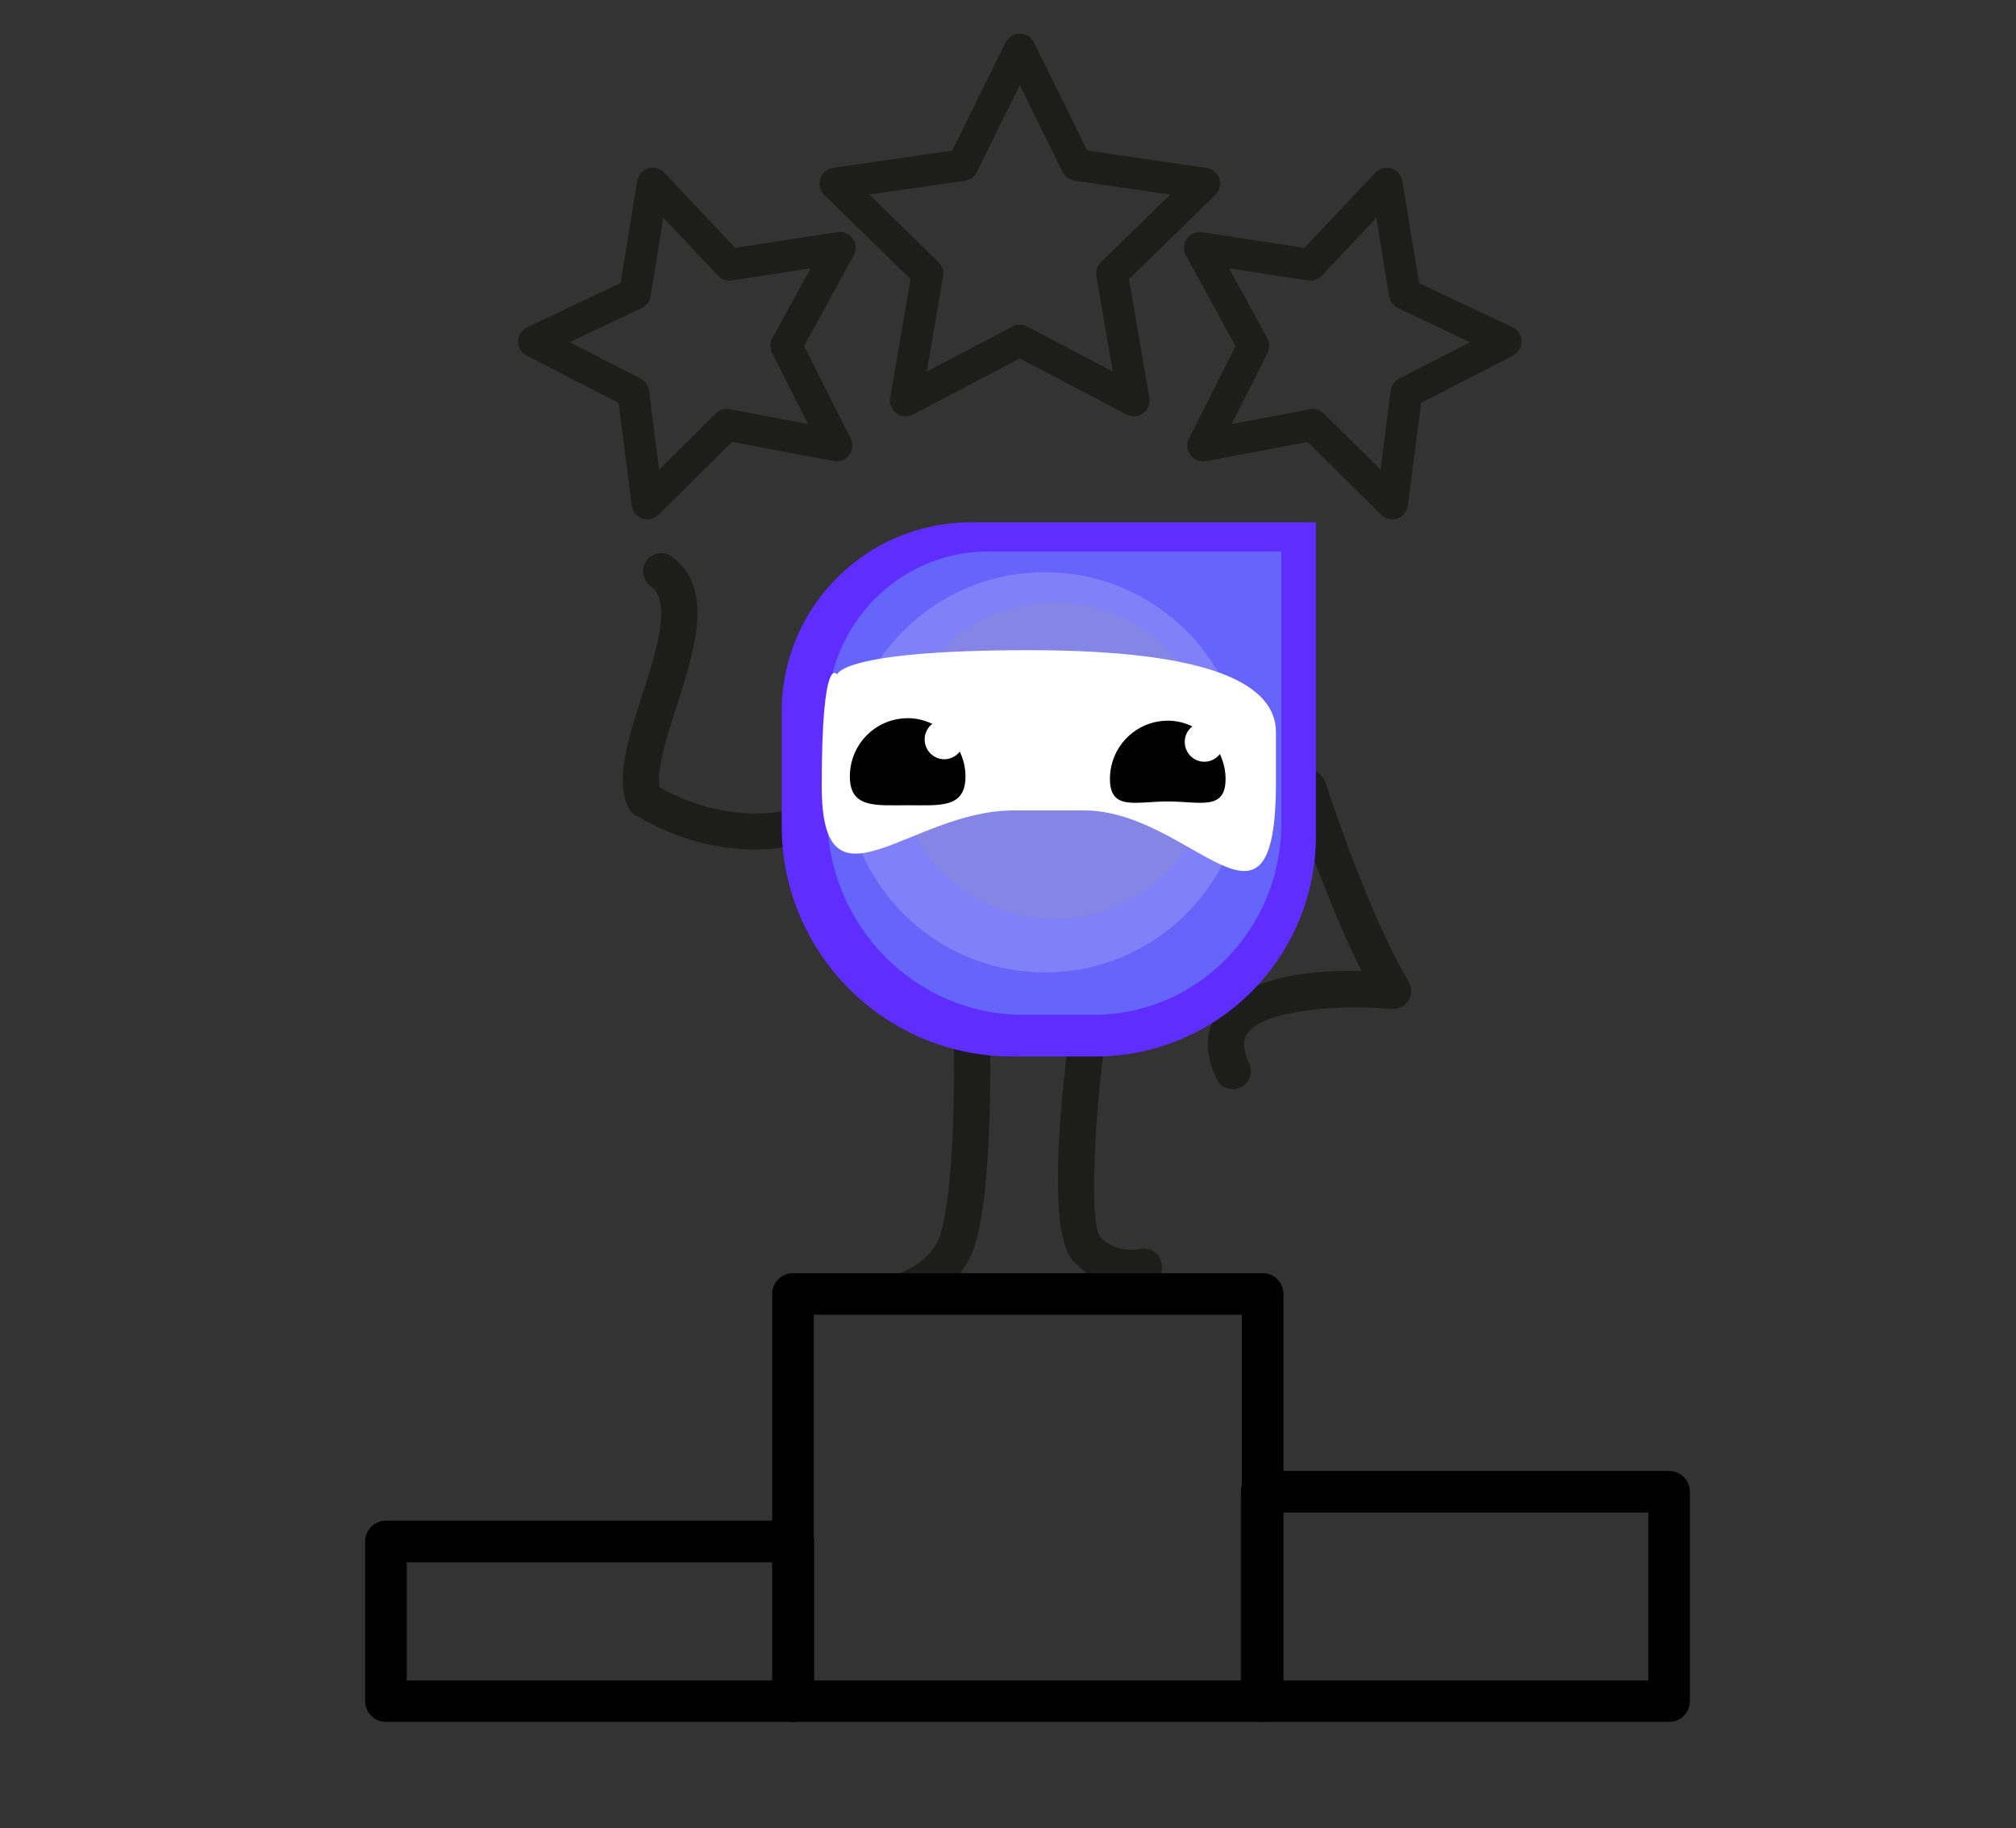 <?xml version="1.0" encoding="UTF-8"?>
<svg xmlns="http://www.w3.org/2000/svg" xmlns:xlink="http://www.w3.org/1999/xlink" id="Calque_1" viewBox="0 0 469.5 425.78">
  <rect x="0" y="0" width="469.5" height="425.78" fill="#333333" stroke="none"/>
  <defs>
    <style>.cls-1{clip-path:url(#clippath);}.cls-2{fill:none;}.cls-2,.cls-3,.cls-4,.cls-5,.cls-6,.cls-7,.cls-8,.cls-9,.cls-10{stroke-width:0px;}.cls-11{clip-path:url(#clippath-1);}.cls-12{clip-path:url(#clippath-3);}.cls-13{clip-path:url(#clippath-2);}.cls-14{opacity:.2;}.cls-4{fill:#602dff;}.cls-5{fill:#1d1d1b;}.cls-6{fill:#6565fc;}.cls-7{fill:#999;}.cls-8{fill:#ececec;}.cls-9{fill:#fff;}.cls-10{fill:#010101;}</style>
    <clipPath id="clippath">
      <rect class="cls-2" width="469.5" height="425.78"></rect>
    </clipPath>
    <clipPath id="clippath-1">
      <rect class="cls-2" width="469.5" height="425.78"></rect>
    </clipPath>
    <clipPath id="clippath-2">
      <rect class="cls-2" x="196.75" y="133.27" width="93.2" height="93.2"></rect>
    </clipPath>
    <clipPath id="clippath-3">
      <rect class="cls-2" x="208.71" y="140.28" width="73.72" height="73.72"></rect>
    </clipPath>
  </defs>
  <g class="cls-1">
    <g class="cls-11">
      <path class="cls-5" d="m287.12,253.65c-1.58,0-3.09-.89-3.81-2.4-3.51-7.37-1.81-12.41.23-15.34,1.31-1.87,8.68-10.42,33.55-9.79-8.57-16.96-16.07-40.14-16.42-41.26-.71-2.22.51-4.59,2.72-5.3,2.22-.72,4.59.5,5.3,2.72.1.3,9.85,30.47,19.36,46.33.82,1.36.8,3.06-.04,4.41-.84,1.34-2.36,2.1-3.95,1.96-11.57-1.05-29.64.05-33.6,5.75-.42.6-1.68,2.41.46,6.9,1,2.1.11,4.62-1.99,5.62-.58.28-1.2.41-1.81.41"></path>
      <path class="cls-5" d="m175.9,197.86c-6.9,0-16.89-1.49-27.87-7.95-.7-.41-1.27-1.02-1.63-1.75-3.23-6.45-.15-15.98,3.1-26.06,3.32-10.31,7.09-21.99,2.02-25.61-1.89-1.35-2.33-3.98-.98-5.88,1.35-1.89,3.98-2.33,5.88-.98,10.08,7.2,5.31,22,1.1,35.06-2.14,6.64-4.76,14.76-3.92,18.7,16.11,8.91,28.97,5.44,29.52,5.28,2.24-.62,4.56.66,5.2,2.89.64,2.23-.63,4.55-2.85,5.2-.32.09-3.9,1.1-9.57,1.1"></path>
      <path class="cls-5" d="m263.53,299.49c-3.73,0-9.44-.97-13.79-6.06-5.88-6.88-2.64-37.56-.98-50.44.3-2.31,2.41-3.92,4.72-3.64,2.31.3,3.94,2.41,3.64,4.72-2.38,18.41-3.32,40.45-.94,43.92,3.5,4.1,9.22,2.93,9.28,2.91,2.26-.52,4.53.9,5.05,3.16.52,2.27-.9,4.53-3.16,5.05-.16.03-1.66.36-3.83.36"></path>
      <path class="cls-5" d="m211.39,304.54c-1.74,0-3.36-1.08-3.97-2.81-.77-2.2.38-4.6,2.57-5.38.05-.02,6.7-2.5,8.75-8.14,3.34-9.18,3.6-35.3,3.42-44.59-.05-2.33,1.8-4.25,4.13-4.3h.09c2.29,0,4.16,1.83,4.21,4.13.03,1.43.64,35.1-3.92,47.64-3.43,9.43-13.44,13.06-13.87,13.21-.46.16-.94.24-1.4.24"></path>
      <path class="cls-4" d="m306.46,194.68c0,28.37-23,51.38-51.38,51.38h-19.34c-29.65,0-53.69-24.04-53.69-53.69v-26.68c0-24.32,19.72-44.04,44.04-44.04h80.37v73.03Z"></path>
      <path class="cls-6" d="m298.41,191.78c0,24.61-19.56,44.56-43.69,44.56h-16.44c-25.21,0-45.65-20.85-45.65-46.57v-23.14c0-21.1,16.77-38.19,37.45-38.19h68.34v63.34Z"></path>
      <g class="cls-14">
        <g class="cls-13">
          <path class="cls-8" d="m289.94,179.87c0-25.74-20.86-46.6-46.6-46.6s-46.6,20.86-46.6,46.6,20.86,46.6,46.6,46.6,46.6-20.86,46.6-46.6"></path>
        </g>
      </g>
      <g class="cls-14">
        <g class="cls-12">
          <path class="cls-7" d="m282.43,177.14c0-20.36-16.5-36.86-36.86-36.86s-36.86,16.5-36.86,36.86,16.5,36.86,36.86,36.86,36.86-16.5,36.86-36.86"></path>
        </g>
      </g>
      <path class="cls-9" d="m194.97,157.1s.64-5.67,44.68-5.67,57.5,8.55,57.5,19.1v11.57c0,42.45-19.46,6.65-44.67,6.65h-16.44c-24.13,0-44.67,26.03-44.67-5.64s3.61-26,3.61-26"></path>
      <path class="cls-10" d="m271.96,167.84c2.05,0,3.98.5,5.72,1.33-1.07.84-1.77,2.14-1.77,3.62,0,2.55,2.05,4.62,4.58,4.62,1.47,0,2.76-.71,3.6-1.79.83,1.76,1.33,3.71,1.33,5.79,0,7.49-6.03,5.25-13.46,5.25s-13.47,2.24-13.47-5.25,6.03-13.56,13.47-13.56"></path>
      <path class="cls-10" d="m211.39,167.26c2.05,0,3.98.5,5.72,1.33-1.07.84-1.77,2.14-1.77,3.62,0,2.55,2.05,4.62,4.58,4.62,1.47,0,2.76-.71,3.6-1.79.83,1.76,1.33,3.71,1.33,5.79,0,7.49-6.03,6.71-13.46,6.71s-13.47.78-13.47-6.71,6.03-13.56,13.47-13.56"></path>
      <path class="cls-3" d="m184.76,401.03h-94.88c-2.67,0-4.84-2.16-4.84-4.84v-37.18c0-2.67,2.16-4.84,4.84-4.84h94.88c2.67,0,4.84,2.16,4.84,4.84v37.18c0,2.67-2.16,4.84-4.84,4.84m-90.04-9.67h85.21v-27.51h-85.21v27.51Z"></path>
      <path class="cls-3" d="m388.71,401.03h-94.89c-2.67,0-4.84-2.16-4.84-4.84v-48.76c0-2.67,2.16-4.84,4.84-4.84h94.89c2.67,0,4.84,2.16,4.84,4.84v48.76c0,2.67-2.16,4.84-4.84,4.84m-90.05-9.67h85.22v-39.09h-85.22v39.09Z"></path>
      <path class="cls-3" d="m294.06,401.03h-109.39c-2.67,0-4.84-2.16-4.84-4.84v-94.83c0-2.67,2.16-4.84,4.84-4.84h109.39c2.67,0,4.84,2.16,4.84,4.84v94.83c0,2.67-2.16,4.84-4.84,4.84m-104.55-9.67h99.71v-85.16h-99.71v85.16Z"></path>
      <path class="cls-5" d="m262.94,64.98l20.09-19.58c1-.97,1.37-2.45.94-3.78-.43-1.33-1.59-2.32-2.97-2.51l-27.78-4.04-12.42-25.16c-.62-1.25-1.91-2.05-3.31-2.05s-2.69.81-3.31,2.05l-12.42,25.16-27.77,4.04c-1.38.2-2.55,1.19-2.97,2.51-.43,1.32-.06,2.81.93,3.78l20.1,19.59-4.75,27.66c-.24,1.4.32,2.78,1.47,3.61.64.47,1.4.71,2.16.71.59,0,1.18-.14,1.72-.43l24.84-13.06,24.83,13.05c1.19.64,2.77.54,3.88-.27,1.13-.82,1.71-2.23,1.47-3.6l-4.74-27.67Zm-7.6-.67l3.81,22.22-19.94-10.48c-1.08-.57-2.36-.57-3.43,0l-19.95,10.48,3.81-22.21c.2-1.2-.2-2.42-1.06-3.27l-16.14-15.73,22.3-3.24c1.2-.18,2.24-.94,2.77-2.02l9.98-20.21,9.97,20.21c.53,1.08,1.57,1.84,2.77,2.02l22.31,3.24-16.14,15.73c-.87.84-1.26,2.06-1.06,3.26"></path>
      <path class="cls-5" d="m352.24,76.23l-21.77-10.3-3.86-23.77c-.22-1.37-1.22-2.52-2.56-2.94-1.33-.39-2.8,0-3.76,1l-16.51,17.52-23.81-3.67c-1.4-.21-2.77.38-3.57,1.53-.81,1.16-.89,2.65-.21,3.89l11.56,21.13-10.85,21.49c-.63,1.24-.49,2.76.35,3.88.85,1.13,2.25,1.66,3.62,1.4l23.67-4.47,17.09,16.96c.7.69,1.62,1.07,2.6,1.07.41,0,.82-.07,1.19-.2,1.34-.45,2.28-1.61,2.46-3.02l3.07-23.89,21.41-11.01c1.24-.64,2.02-1.94,2-3.33-.02-1.41-.83-2.66-2.11-3.28m-57.05,5.97c.54-1.09.52-2.37-.06-3.43l-8.9-16.27,18.34,2.83c1.2.19,2.41-.23,3.25-1.11l12.72-13.5,2.97,18.31c.2,1.2.97,2.23,2.06,2.74l16.77,7.94-16.5,8.48c-1.08.55-1.81,1.6-1.97,2.81l-2.37,18.41-13.16-13.07c-.7-.69-1.62-1.07-2.6-1.07-.23,0-.45.02-.68.06l-18.23,3.44,8.36-16.56Z"></path>
      <path class="cls-5" d="m195.02,54.06l-23.8,3.67-16.53-17.52c-.98-1.03-2.45-1.42-3.76-.99-1.33.4-2.33,1.56-2.55,2.93l-3.85,23.77-21.77,10.3c-1.28.61-2.08,1.87-2.11,3.28-.02,1.39.76,2.7,2,3.33l21.41,11.01,3.07,23.89c.18,1.4,1.13,2.56,2.46,3.02.38.13.78.2,1.2.2.98,0,1.9-.38,2.6-1.07l17.09-16.96,23.66,4.46c1.39.27,2.78-.27,3.63-1.4.84-1.12.97-2.64.35-3.88l-10.86-21.49,11.56-21.13c.68-1.24.6-2.73-.21-3.89-.8-1.14-2.16-1.73-3.58-1.53m-15.21,28.13l8.36,16.56-18.24-3.44c-1.22-.21-2.41.16-3.28,1.01l-13.16,13.07-2.36-18.41c-.16-1.21-.9-2.25-1.97-2.81l-16.5-8.48,16.77-7.94c1.09-.52,1.86-1.54,2.06-2.74l2.97-18.31,12.73,13.5c.83.89,2.03,1.3,3.24,1.12l18.33-2.83-8.9,16.27c-.58,1.06-.6,2.35-.06,3.43"></path>
    </g>
  </g>
</svg>
